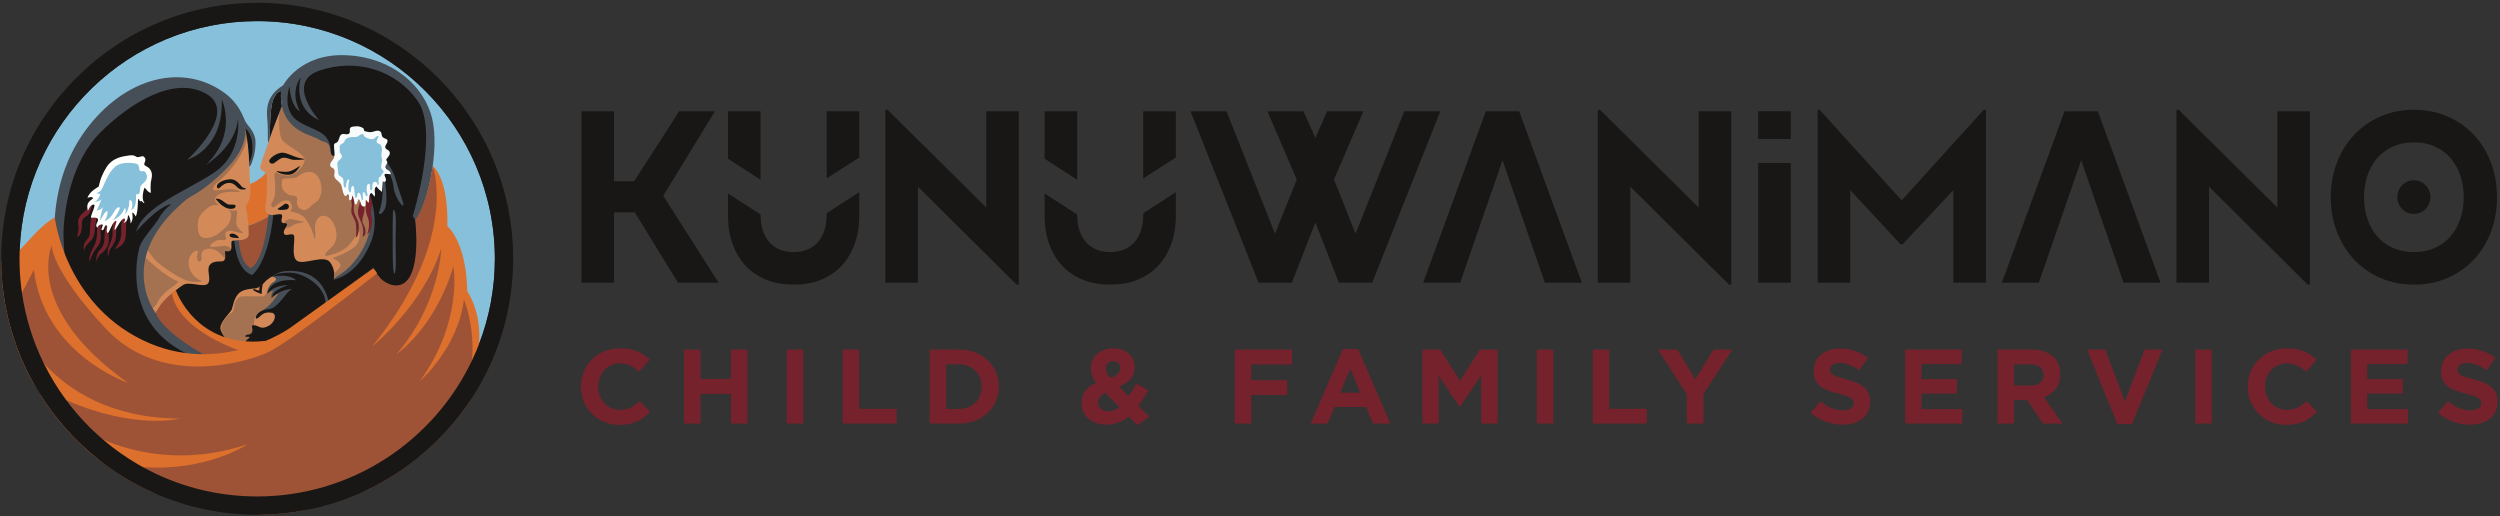 <?xml version="1.0" encoding="UTF-8"?>
<svg xmlns="http://www.w3.org/2000/svg" xmlns:xlink="http://www.w3.org/1999/xlink" width="770px" height="159px" viewBox="0 0 770 159" version="1.1">
  <rect x="0" y="0" width="770" height="159" fill="#333333" stroke="none"/>
  <title>logo-name-tagline-sidebyside-blacktext-colour</title>
  <g id="Page-1" stroke="none" stroke-width="1" fill="none" fill-rule="evenodd">
    <g id="Artboard" transform="translate(-5, -950)">
      <g id="logo-name-tagline-sidebyside-blacktext-colour" transform="translate(5.37, 950.543)">
        <g id="logo" transform="translate(0, 0.322)">
          <path d="M147.163,105.158 L147.157,105.164 C146.909,105.817 146.65,106.443 146.379,107.086 C145.946,108.111 145.495,109.114 145.021,110.118 L145.016,110.124 L145.016,110.129 C133.265,134.887 108.022,152.043 78.846,152.043 C66.092,152.043 54.087,148.763 43.639,143.008 C39.26,140.596 35.157,137.75 31.381,134.526 C27.154,130.925 23.344,126.845 20.03,122.376 C17.387,118.819 15.065,115.021 13.092,111.014 C9.79,104.29 7.491,96.998 6.386,89.316 C6.02,86.774 5.783,84.188 5.687,81.566 C5.653,80.665 5.636,79.752 5.636,78.839 C5.636,77.954 5.653,77.075 5.687,76.201 C7.079,37.055 39.361,5.635 78.846,5.635 C119.209,5.635 152.049,38.475 152.049,78.839 C152.049,88.104 150.319,96.975 147.163,105.141 L147.163,105.158 Z" id="Path" fill="#191715"></path>
          <path d="M152.049,78.839 C152.049,88.104 150.319,96.975 147.163,105.141 L147.163,105.158 L147.157,105.164 C146.909,105.817 146.65,106.443 146.379,107.086 C145.946,108.111 145.495,109.114 145.021,110.118 L145.016,110.124 L145.016,110.129 C133.265,134.887 108.022,152.043 78.846,152.043 C66.092,152.043 54.087,148.763 43.639,143.008 C39.26,140.596 35.157,137.75 31.381,134.526 C27.154,130.925 23.344,126.845 20.03,122.376 C17.387,118.819 15.065,115.021 13.092,111.014 C9.79,104.29 7.491,96.998 6.386,89.316 C6.02,86.774 5.783,84.188 5.687,81.566 C5.653,80.665 5.636,79.752 5.636,78.839 C5.636,77.954 5.653,77.075 5.687,76.201 C7.079,37.055 39.361,5.635 78.846,5.635 C119.209,5.635 152.049,38.475 152.049,78.839" id="Fill-1" fill="#87C0DA"></path>
          <path d="M83.788,48.761 C79.663,58.415 69.079,56.73 69.079,56.73 C69.079,56.73 63.048,67.962 69.135,69.489 C69.53,69.59 69.98,69.647 70.482,69.658 C74.974,69.76 80.187,67.19 84.002,64.834 C87.198,62.861 89.413,61.035 89.413,61.035 L83.788,48.761" id="Fill-2" fill="#DC702C"></path>
          <path d="M84.002,64.834 C80.187,67.19 74.974,69.76 70.482,69.658 C69.98,69.647 69.53,69.59 69.135,69.489 C68.036,73.282 66.661,78.016 66.548,78.185 C66.356,78.467 72.263,86.808 72.263,86.808 L79.573,85.027 L85.755,75.937 L84.002,64.834" id="Fill-3" fill="#9E5336"></path>
          <path d="M73.668,60.101 C73.668,60.101 70.794,78.343 76.791,81.716 C76.791,81.716 82.664,80.154 82.914,53.667 C83.164,27.179 117.773,74.844 117.773,74.844 L112.775,101.582 L70.544,116.45 L40.433,100.458 L42.745,61.132 C42.745,61.132 73.793,60.226 73.668,60.101" id="Fill-4" fill="#464E57"></path>
          <path d="M77.291,83.84 C77.291,83.84 83.914,79.28 84.288,57.165 L112.009,58.556 L117.148,83.028 L91.472,107.767 L69.857,112.202 L44.432,85.277 L46.743,64.849 L71.981,61.35 C71.981,61.35 69.295,81.216 77.291,83.84" id="Fill-5" fill="#191715"></path>
          <path d="M114.024,68.537 C112.395,81.268 103.142,84.813 102.516,85.038 L102.51,85.038 C102.494,85.044 102.482,85.05 102.482,85.05 C102.482,85.05 103.142,82.452 101.31,79.943 C99.484,77.436 93.25,80.812 91.166,79.498 C89.08,78.185 90.793,72.307 90.089,71.535 C89.39,70.763 87.514,72.166 87.091,71.039 C86.668,69.918 88.426,68.7 88.077,68.114 C87.722,67.528 86.787,68.204 86.415,67.528 C86.037,66.846 86.787,65.956 86.459,65.347 C86.133,64.738 84.633,65.442 83.039,65.347 C81.444,65.256 81.117,63.425 81.444,62.022 C81.776,60.618 81.962,55.648 81.866,53.681 C81.776,51.714 79.713,51.81 79.759,50.728 C79.804,49.651 81.398,45.762 81.866,44.263 C81.968,43.942 82.114,43.491 82.3,42.956 C82.379,42.708 82.469,42.443 82.565,42.172 C82.565,42.172 82.571,42.172 82.565,42.167 C83.219,40.256 84.087,37.816 84.538,36.723 C85.067,35.426 86.099,32.738 86.465,31.774 C86.55,31.554 86.601,31.425 86.601,31.425 L111.652,37.799 C111.652,37.799 115.709,55.355 114.024,68.537" id="Fill-6" fill="#D38A58"></path>
          <path d="M75.402,38.877 C75.402,38.877 76.503,46.748 76.526,52.511 C76.549,58.138 77.604,58.836 75.308,62.772 C75.308,62.772 75.355,63.474 75.589,64.13 C75.823,64.786 76.292,70.081 76.245,71.252 C76.198,72.423 75.308,73.032 72.965,73.126 C70.623,73.22 70.951,73.407 70.904,74.297 C70.857,75.188 71.325,76.828 69.217,76.453 C69.217,76.453 68.678,76.289 68.889,77.156 C69.1,78.023 69.077,79.405 68.233,79.592 C67.39,79.779 65.258,79.335 64.204,80.787 C63.149,82.239 64.813,85.191 63.642,86.503 C62.47,87.815 57.996,85.753 56.122,86.855 C54.247,87.955 49.257,92.126 47.313,96.085 C45.369,100.044 36.623,84.652 36.623,84.652 L43.869,64.287 L58.238,48.856 L75.402,38.877" id="Fill-7" fill="#D38A58"></path>
          <path d="M74.933,44.452 C74.933,44.452 72.778,50.309 66.312,55.556 C66.312,55.556 64.485,57.266 65.633,57.712 C66.781,58.156 71.232,56.54 73.41,58.11 C73.41,58.11 73.996,58.344 71.817,58.227 C69.639,58.11 68.256,58.414 67.343,58.859 C66.429,59.304 64.625,60.523 67.015,62.35 C67.015,62.35 65.844,62.21 64.86,62.443 C63.875,62.678 60.83,65.302 60.643,67.082 C60.456,68.862 60.362,71.627 62.048,72.283 C63.735,72.939 66.265,71.627 66.828,71.111 C67.39,70.596 69.639,69.097 70.248,67.691 C70.857,66.286 71.138,64.599 70.248,64.037 C69.357,63.474 71.981,64.459 72.403,63.849 C72.825,63.24 72.59,65.583 72.45,66.66 C72.31,67.738 72.122,69.003 74.605,70.831 C74.605,70.831 74.605,71.111 73.012,70.737 C71.419,70.362 70.857,69.987 69.686,70.362 C68.514,70.737 69.311,72.142 69.264,72.705 C69.217,73.267 67.577,73.032 66.921,73.079 C66.265,73.126 64.485,74.204 64.344,74.907 C64.204,75.609 68.085,74.771 68.866,74.86 C70.927,75.094 71.091,76.224 70.201,76.459 C69.445,76.658 69.146,76.312 68.936,76.535 C68.671,76.815 69.124,77.179 68.971,78.497 C68.868,79.392 66.874,75.234 63.642,75.75 C60.409,76.265 62.423,79.03 61.346,79.592 C60.268,80.154 60.081,78.046 60.596,76.875 C61.111,75.703 57.878,76.406 57.738,79.92 C57.597,83.434 60.783,85.402 61.627,85.589 C62.47,85.777 59.752,86.433 56.988,85.496 C54.224,84.559 48.508,80.436 47.524,79.358 C46.54,78.28 44.994,76.031 44.994,76.031 C44.994,76.031 48.227,66.239 56.239,60.288 C64.25,54.338 67.624,53.26 70.81,48.856 C73.996,44.452 75.23,38.423 75.23,38.423 C75.23,38.423 76.854,38.298 74.933,44.452" id="Fill-8" fill="#A47251"></path>
          <path d="M43.635,77.671 C44.994,79.264 51.694,85.074 54.599,85.823 C54.599,85.823 53.603,87.045 52.178,87.901 C50.929,88.65 49.617,90.087 48.805,91.149 C48.359,91.732 47.571,93.929 46.399,94.023 C45.228,94.117 42.604,85.543 42.604,85.543 L43.635,77.671" id="Fill-9" fill="#A47251"></path>
          <path d="M83.726,49.512 C83.051,49.671 82.102,49.075 82.82,48.107 C83.539,47.138 85.631,45.982 86.912,46.17 C88.193,46.357 89.848,47.232 91.129,47.607 C92.41,47.982 93.503,48.044 93.44,48.169 C93.378,48.294 90.379,48.544 89.411,48.263 C88.442,47.982 87.412,47.482 86.412,47.825 C85.413,48.169 84.257,49.387 83.726,49.512" id="Fill-10" fill="#141515"></path>
          <path d="M84.819,51.886 C84.698,51.674 87.537,52.417 89.13,51.823 C90.723,51.23 91.972,50.137 92.003,50.262 C92.035,50.387 90.723,52.667 89.005,52.917 C87.287,53.167 85.069,52.323 84.819,51.886" id="Fill-11" fill="#141515"></path>
          <path d="M85.131,63.568 C84.954,63.438 87.006,62.319 87.162,62.069 C87.318,61.819 87.787,61.756 88.286,62.069 C88.786,62.381 88.786,63.568 87.662,63.693 C86.537,63.818 85.6,63.912 85.131,63.568" id="Fill-12" fill="#141515"></path>
          <path d="M75.324,57.383 C75.603,57.312 75.167,57.04 74.542,56.946 C73.918,56.853 72.918,54.291 70.576,54.354 C68.233,54.416 66.015,55.697 66.515,56.884 C67.015,58.071 67.89,55.384 70.326,55.478 C72.762,55.572 72.418,58.133 75.324,57.383" id="Fill-13" fill="#141515"></path>
          <path d="M66.171,60.538 C65.984,60.311 66.89,60.07 68.233,61.038 C69.576,62.006 69.67,62.256 71.263,62.163 C72.856,62.069 72.044,63.318 71.544,63.35 C71.044,63.381 69.201,64.224 66.171,60.538" id="Fill-14" fill="#141515"></path>
          <path d="M73.137,72.47 C73.389,72.218 72.044,70.908 70.919,71.096 C69.795,71.283 70.451,72.283 71.294,72.314 C72.084,72.343 73.075,72.533 73.137,72.47" id="Fill-15" fill="#141515"></path>
          <path d="M68.42,27.491 C73.279,30.885 74.511,35.175 75.167,36.487 C75.823,37.799 78.072,39.532 78.307,42.437 C78.541,45.342 77.416,49.184 76.666,50.309 C75.917,51.433 76.877,44.054 74.933,37.799 C74.933,37.799 77.041,43.562 69.124,51.339 C61.205,59.117 58.3,59.257 56.473,61.038 C54.645,62.818 40.683,73.407 44.557,88.9 C48.43,104.393 70.17,110.828 70.17,110.828 L29.938,108.891 L19.255,91.087 C19.255,91.087 9.812,62.935 24.94,40.735 C36.435,23.868 54.739,17.933 68.42,27.491" id="Fill-16" fill="#464E57"></path>
          <path d="M72.918,35.737 C72.918,35.737 74.418,46.482 65.484,52.355 C56.551,58.227 43.619,62.912 41.558,70.471 C41.558,70.471 48.117,62.662 52.49,61.975 C52.49,61.975 50.116,63.537 48.68,66.161 C47.243,68.784 43.619,72.283 42.682,75.032 C41.745,77.78 36.685,100.957 60.924,109.641 L33.374,106.142 L20.192,84.527 C20.192,84.527 18.881,74.032 19.255,68.784 C19.63,63.537 21.442,48.981 30.625,39.86 C39.809,30.739 53.427,22.306 63.298,28.116 C73.168,33.925 57.301,48.357 57.301,48.357 C57.301,48.357 68.545,45.17 67.921,29.74 C67.921,29.74 72.981,40.297 63.11,49.856 C63.11,49.856 72.294,44.295 72.918,35.737" id="Fill-17" fill="#191715"></path>
          <path d="M23.378,72.002 C23.378,72.002 24.066,70.159 23.753,68.347 C23.441,66.536 24.066,65.474 26.565,63.505 C29.063,61.538 28.158,61.6 28.158,61.6 C28.158,61.6 27.689,64.474 26.814,65.286 C25.94,66.098 24.815,66.067 24.847,68.066 C24.878,70.065 24.378,72.064 23.378,72.002" id="Fill-18" fill="#75222C"></path>
          <path d="M25.565,76.406 C25.565,76.406 25.128,75.313 25.659,74.094 C26.19,72.877 27.096,72.533 27.252,71.408 C27.408,70.284 27.314,66.66 28.095,65.598 C28.876,64.536 29.626,65.255 29.626,65.255 C29.626,65.255 28.938,68.253 28.845,69.691 C28.751,71.127 28.533,72.158 27.845,72.97 C27.158,73.782 25.752,74.688 25.565,76.406" id="Fill-19" fill="#75222C"></path>
          <path d="M30,67.738 C30,67.738 29.415,69.284 29.509,70.831 C29.603,72.377 29.017,74.087 28.735,74.672 C28.455,75.258 26.627,78.163 27.283,79.686 C27.283,79.686 27.845,77.273 29.743,74.977 C31.641,72.681 29.813,70.268 31.172,67.645 L30,67.738" id="Fill-20" fill="#75222C"></path>
          <path d="M32.554,68.043 C32.554,68.043 31.805,69.636 31.828,72.095 C31.852,74.555 31.148,75.211 30.094,76.546 C29.04,77.882 29.368,79.662 29.368,79.662 C29.368,79.662 29.79,77.952 30.633,77.366 C31.477,76.781 32.765,75.586 33.069,73.829 C33.374,72.072 32.695,68.746 33.21,68.066 C33.726,67.387 32.554,68.043 32.554,68.043" id="Fill-21" fill="#75222C"></path>
          <path d="M35.038,66.637 C35.038,66.637 34.147,67.761 34.311,70.784 C34.475,73.806 31.968,75.399 33.046,78.397 C33.046,78.397 32.952,76.523 33.796,75.539 C34.639,74.555 35.295,73.079 35.342,72.142 C35.389,71.205 35.506,67.293 35.904,66.918 C36.302,66.544 35.038,66.637 35.038,66.637" id="Fill-22" fill="#75222C"></path>
          <path d="M37.333,66.403 C37.333,66.403 36.865,68.066 36.982,70.854 C37.099,73.642 34.85,75.891 34.85,75.891 C34.85,75.891 37.685,75.047 38.177,72.845 C38.668,70.643 38.177,67.106 38.997,65.911 C39.816,64.716 37.333,66.403 37.333,66.403" id="Fill-23" fill="#75222C"></path>
          <path d="M43.994,47.451 C43.535,46.991 42.87,47.482 42.151,47.544 C41.433,47.607 41.308,46.732 39.434,47.013 C37.56,47.295 34.311,47.575 32.374,50.73 C30.438,53.885 30.157,56.196 30.063,56.509 C29.969,56.821 27.346,57.821 26.565,60.07 C26.565,60.07 28.064,59.539 28.251,60.101 C28.439,60.663 25.752,60.976 26.721,64.037 C26.721,64.037 27.377,62.225 28.439,62.131 C29.501,62.038 27.346,65.567 27.689,66.223 C27.689,66.223 29.438,65.942 29.782,66.567 C30.125,67.191 28.938,68.16 29.376,68.972 C29.813,69.784 29.376,68.597 30.75,68.285 C32.124,67.972 30.313,69.846 31.062,70.034 C31.812,70.221 31.625,68.597 32.343,68.535 C33.061,68.472 32.187,70.034 32.656,70.784 C33.124,71.533 33.874,68.191 35.03,67.285 C36.185,66.379 34.717,69.378 34.936,69.878 C35.154,70.378 36.716,66.723 37.716,66.473 C38.715,66.223 37.747,67.816 37.747,67.816 C37.747,67.816 38.934,67.441 38.997,65.911 C39.059,64.38 39.996,67.004 39.809,67.691 C39.621,68.378 40.714,67.223 40.433,65.349 C40.152,63.474 41.433,65.817 41.433,65.817 C41.433,65.817 41.933,65.067 42.026,62.85 C42.12,60.632 42.12,60.288 42.401,60.476 C42.682,60.663 42.433,61.038 42.745,61.132 C43.057,61.226 43.088,60.882 43.307,61.132 C43.526,61.381 43.963,61.788 44.088,61.663 C44.213,61.538 43.775,61.538 43.619,60.319 C43.463,59.102 43.963,57.071 44.182,57.009 C44.4,56.946 45.181,58.508 46.118,58.508 C46.118,58.508 45.774,56.321 46.274,54.291 C46.774,52.261 46.024,50.98 44.588,50.293 C43.151,49.606 45.244,48.7 43.994,47.451" id="Fill-24" fill="#FFFFFE"></path>
          <path d="M41.808,49.637 C41.137,49.332 37.06,48.731 35.03,50.512 C32.999,52.292 31.437,56.571 30.969,57.415 C30.5,58.258 29.376,58.602 29.376,58.602 C29.376,58.602 30.25,59.039 30.5,58.82 C30.75,58.602 29.782,61.007 28.813,61.257 C27.845,61.506 30.5,61.226 30.844,60.538 C31.187,59.851 29.782,63.505 29.407,63.818 C29.032,64.13 31.219,63.724 31.469,62.631 C31.719,61.538 30.407,66.036 30.469,66.785 C30.532,67.535 31.469,64.755 32.406,64.224 C33.343,63.693 32.249,66.941 31.812,67.129 C31.375,67.316 33.186,67.254 34.592,64.692 C35.998,62.131 36.685,63.006 36.498,63.474 C36.31,63.943 35.061,66.567 34.311,66.879 C33.561,67.191 36.841,66.567 38.06,63.131 C38.06,63.131 38.622,63.818 38.216,64.849 C37.81,65.879 39.59,63.787 39.434,60.913 C39.434,60.913 39.934,60.476 40.246,61.319 C40.558,62.163 40.277,63.443 40.027,63.662 C39.777,63.88 41.214,63.943 41.464,61.194 C41.714,58.445 41.339,59.382 41.526,59.07 C41.714,58.758 42.433,59.351 42.682,58.32 C42.932,57.29 42.526,56.821 43.245,56.071 C43.963,55.322 45.275,54.479 44.806,53.01 C44.338,51.543 43.807,51.917 42.995,51.855 C42.183,51.792 42.838,50.106 41.808,49.637" id="Fill-25" fill="#87C0DA"></path>
          <path d="M76.854,48.06 C76.854,48.06 77.581,46.56 77.323,43.351 C77.065,40.141 75.183,38.65 75.183,38.65 C75.183,38.65 76.245,43.796 76.409,49.161 L76.854,48.06" id="Fill-26" fill="#191715"></path>
          <path d="M98.548,58.533 C98.103,60.827 96.908,61.481 96.345,61.785 C95.781,62.095 94.26,64.062 93.161,63.848 C92.056,63.639 90.793,62.704 91.121,60.827 C91.447,58.956 89.503,59.536 88.804,59.21 C88.1,58.882 86.645,58.11 86.415,56.397 C86.324,55.772 86.437,54.267 87,54.149 C87.559,54.036 90.275,54.244 91.239,53.59 C92.197,52.931 94.192,51.432 96.136,52.345 C98.081,53.258 98.994,56.234 98.548,58.533 Z M112.277,32.174 L87.474,29.43 L85.665,33.865 C85.665,33.865 85.102,40.893 86.787,42.578 C88.472,44.263 93.206,46.45 93.442,48.169 C93.673,49.888 90.652,53.54 87.958,53.213 C85.265,52.886 84.656,52.182 84.656,52.182 C84.656,52.182 83.974,52.018 84.211,54.007 C84.442,56.003 84.397,58.37 84.301,59.068 C84.211,59.773 83.692,61.205 83.32,61.672 C82.943,62.14 83.275,63.053 83.788,62.98 C84.301,62.912 85.31,61.836 86.133,61.345 C86.95,60.85 88.426,60.686 88.827,61.154 C89.221,61.622 90.066,63.076 89.221,63.87 C88.381,64.67 91.662,64.062 93.606,66.378 C95.55,68.7 96.463,72.33 96.44,72.589 C96.418,72.842 96.976,73.265 96.672,69.94 C96.367,66.615 98.312,64.901 100.448,65.865 C102.578,66.823 104.895,72.397 101.687,75.328 C98.475,78.258 100.07,77.881 100.279,77.926 C100.493,77.977 104.612,77.041 106.675,75.068 C108.738,73.102 110.169,70.013 110.169,70.013 C110.169,70.013 111.387,73.524 108.225,75.632 C105.058,77.74 102.223,78.512 102.223,78.512 C102.223,78.512 102.273,78.912 102.86,79.053 C103.446,79.194 104.663,80.271 104.5,80.998 C104.336,81.725 102.905,83.15 102.668,83.128 C102.668,83.128 102.578,84.841 102.482,85.05 C102.392,85.264 107.402,83.06 109.814,79.402 C112.227,75.751 115.901,68.537 115.901,68.537 L117.71,48.045 L112.277,32.174 L112.277,32.174 Z" id="Fill-27" fill="#A47251"></path>
          <path d="M86.975,67.598 C86.533,67.928 88.286,66.52 89.083,66.567 C89.879,66.614 92.082,67.293 92.925,67.34 C93.768,67.387 92.386,67.878 91.824,67.832 C91.262,67.785 89.856,68.464 89.341,68.816 C88.825,69.167 87.818,69.355 87.748,69.214 C87.677,69.073 88.169,68.441 88.076,68.113 C87.982,67.785 87.068,67.527 86.975,67.598" id="Fill-28" fill="#A47251"></path>
          <path d="M86.465,31.774 C86.099,32.738 85.067,35.426 84.538,36.723 C84.087,37.816 83.219,40.256 82.565,42.167 C82.858,39.816 82.701,32.287 83.788,29.773 C85.005,26.962 86.195,27.209 86.195,27.209 C86.082,28.939 86.195,30.45 86.465,31.774" id="Fill-29" fill="#191715"></path>
          <path d="M128.114,66.474 C128.114,66.474 129.331,86.571 122.957,86.763 C116.588,86.949 114.994,80.998 114.994,80.998 C114.994,80.998 105.013,88.448 101.028,91.165 L102.184,85.652 C102.184,85.652 102.082,85.495 102.51,85.038 L102.516,85.038 C102.849,84.689 103.497,84.165 104.748,83.404 C107.622,81.651 113.461,75.249 113.867,67.348 C114.272,59.446 105.621,45.92 104.308,46.422 C103,46.918 101.687,48.203 101.344,45.295 C101,42.392 99.501,43.294 97.596,41.953 C95.956,40.803 88.139,39.828 86.465,31.774 C86.195,30.45 86.082,28.939 86.195,27.209 C86.195,27.209 85.005,26.962 83.788,29.773 C82.701,32.287 82.858,39.816 82.565,42.167 C82.571,42.172 82.565,42.172 82.565,42.172 C82.537,42.443 82.498,42.646 82.447,42.764 C82.385,42.905 82.34,42.967 82.3,42.956 C82.024,42.911 82.176,39.619 82.069,37.331 C81.945,34.705 80.542,29.176 86.832,25.428 C86.832,25.428 91.988,15.402 106.467,16.152 C120.945,16.901 130.38,26.007 132.702,35.505 C135.14,45.482 131.202,61.836 128.114,66.474" id="Fill-30" fill="#464E57"></path>
          <path d="M123.831,62.411 C123.52,62.974 121.086,59.536 120.832,56.668 C120.584,53.794 118.583,50.418 118.15,50.294 C117.71,50.17 118.583,48.981 118.583,48.981 C118.583,48.981 120.584,51.105 121.458,54.351 C122.332,57.603 124.146,61.853 123.831,62.411 Z M121.148,83.404 C120.522,83.404 120.584,76.782 120.584,74.533 C120.584,72.285 120.46,63.786 120.832,63.786 C121.959,63.786 121.458,70.408 121.458,72.718 C121.458,75.029 121.773,83.404 121.148,83.404 Z M118.15,63.476 C116.96,65.786 116.273,64.851 116.273,64.851 C116.273,64.851 117.338,62.163 117.462,58.601 C117.586,55.039 117.71,54.228 118.02,53.54 C118.02,53.54 119.333,61.165 118.15,63.476 Z M128.299,30.255 C121.616,20.696 109.402,16.996 98.03,20.869 C87.334,24.512 97.906,36.114 97.906,36.114 C97.906,36.114 89.909,33.363 92.219,22.994 C92.219,22.994 88.787,27.305 91.966,33.358 C91.808,33.307 89.334,32.338 88.787,25.744 C88.787,25.744 86.195,33.206 91.538,36.52 C96.874,39.828 101.344,39.332 101.563,46.202 C101.563,46.202 101.716,47.323 102.719,47.109 C103.716,46.89 103.936,45.452 105.621,46.14 C107.307,46.828 118.494,61.915 113.962,73.468 C109.431,85.027 101.406,85.433 101.406,85.433 L99.659,92.647 L114.864,81.127 C114.864,81.127 116.335,88.212 123.334,87.963 C130.329,87.715 129.875,69.362 126.753,65.676 C126.753,65.676 134.918,39.723 128.299,30.255 L128.299,30.255 Z" id="Fill-31" fill="#191715"></path>
          <path d="M107.795,60.578 C107.871,61.27 108.026,61.96 107.978,62.654 C107.945,63.148 107.81,63.633 107.822,64.127 C107.856,65.418 108.872,66.474 109.176,67.729 C109.272,68.129 109.295,68.543 109.317,68.954 C109.376,70.056 109.435,71.172 109.21,72.253 C109.539,72.158 109.707,71.801 109.813,71.476 C110.273,70.075 110.33,68.518 109.817,67.135 C109.495,66.264 108.957,65.476 108.723,64.577 C108.315,63.013 108.881,61.357 108.722,59.75 C108.693,59.458 108.404,58.309 108.001,58.691 C107.623,59.05 107.745,60.125 107.795,60.578" id="Fill-32" fill="#75222C"></path>
          <path d="M110.068,63.137 C109.988,63.449 109.908,63.763 109.878,64.084 C109.805,64.866 110.032,65.646 110.329,66.373 C110.624,67.1 110.993,67.799 111.223,68.55 C111.564,69.664 111.589,70.873 111.293,72 C111.617,71.971 111.895,71.731 112.04,71.44 C112.186,71.149 112.217,70.814 112.21,70.489 C112.198,69.819 112.033,69.153 111.732,68.555 C111.586,68.264 111.407,67.986 111.309,67.676 C110.986,66.667 111.565,65.618 111.78,64.581 C112,63.519 111.833,62.418 111.654,61.348 C111.637,61.249 111.617,61.144 111.545,61.073 C111.488,61.016 111.406,60.992 111.328,60.97 C111.187,60.93 110.789,60.737 110.664,60.834 C110.544,60.927 110.501,61.44 110.462,61.591 C110.331,62.107 110.197,62.621 110.068,63.137" id="Fill-33" fill="#75222C"></path>
          <path d="M112.695,65.545 C112.859,66.01 113.066,66.463 113.177,66.945 C113.292,67.45 113.297,67.974 113.272,68.492 C113.228,69.413 113.088,70.339 112.743,71.194 C113.123,71.019 113.367,70.643 113.553,70.268 C114.14,69.086 114.353,67.721 114.153,66.417 C114.085,65.973 113.972,65.536 113.937,65.089 C113.822,63.624 114.553,62.118 114.111,60.716 C113.887,60.004 113.371,59.377 113.332,58.632 C113.339,58.771 112.971,59.206 112.905,59.365 C112.808,59.603 112.768,59.844 112.706,60.09 C112.56,60.67 112.379,61.225 112.304,61.823 C112.146,63.071 112.277,64.357 112.695,65.545" id="Fill-34" fill="#75222C"></path>
          <path d="M107.424,38.708 C107.252,39.156 107.525,39.71 107.276,40.12 C107.059,40.478 106.562,40.529 106.146,40.477 C105.731,40.425 105.292,40.312 104.908,40.479 C103.952,40.894 104.225,42.548 103.314,43.057 C103.08,43.189 102.777,43.232 102.622,43.453 C102.53,43.585 102.511,43.753 102.505,43.914 C102.447,45.306 103.023,46.812 102.346,48.029 C102.108,48.457 101.735,48.798 101.499,49.227 C101.264,49.657 101.208,50.257 101.571,50.586 C101.789,50.783 102.107,50.835 102.334,51.023 C102.666,51.297 102.718,51.785 102.675,52.212 C102.632,52.64 102.519,53.075 102.614,53.494 C102.816,54.394 103.838,54.821 104.396,55.555 C105.204,56.62 104.952,58.213 105.726,59.303 C105.799,59.406 105.895,59.511 106.02,59.524 C106.365,59.558 106.5,58.922 106.843,58.977 C107.062,59.011 107.119,59.295 107.125,59.517 C107.133,59.789 107.14,60.061 107.147,60.333 C107.151,60.476 107.161,60.633 107.26,60.737 C107.495,60.985 107.911,60.665 107.993,60.334 C108.076,60.002 108.044,59.607 108.293,59.374 C108.479,60.121 108.665,60.867 108.85,61.614 C108.916,61.879 109.131,62.217 109.37,62.087 C109.465,62.036 109.509,61.926 109.546,61.825 C109.712,61.373 109.877,60.921 110.043,60.469 C110.375,60.645 110.54,61.027 110.64,61.39 C110.741,61.752 110.81,62.14 111.044,62.435 C111.277,62.73 111.748,62.881 112.033,62.636 C112.554,62.187 111.878,61.128 112.422,60.708 C112.646,61.021 112.87,61.333 113.094,61.645 C113.332,61.143 113.297,60.561 113.333,60.006 C113.369,59.451 113.518,58.842 113.981,58.534 C114.385,58.854 114.711,59.271 114.926,59.739 C115.231,59.266 115.116,58.652 115.058,58.092 C115.001,57.533 115.075,56.857 115.569,56.588 C116.045,57.22 116.615,57.781 117.254,58.248 C117.353,57.134 117.453,56.02 117.553,54.906 C117.631,55.216 118.111,55.261 118.33,55.027 C118.548,54.794 118.546,54.425 118.451,54.12 C118.355,53.815 118.182,53.537 118.096,53.229 C118.053,53.077 118.039,52.894 118.147,52.78 C118.257,52.665 118.439,52.67 118.598,52.685 C119.03,52.724 119.463,52.763 119.895,52.802 C120.097,52.347 119.663,51.871 119.248,51.597 C118.832,51.323 118.332,50.994 118.342,50.496 C118.349,50.179 118.57,49.915 118.737,49.646 C118.905,49.378 119.02,49.011 118.827,48.759 C118.749,48.658 118.627,48.584 118.593,48.461 C118.56,48.339 118.625,48.214 118.694,48.109 C118.942,47.734 119.27,47.413 119.488,47.019 C119.706,46.626 119.795,46.111 119.544,45.738 C119.237,45.28 118.521,45.171 118.328,44.654 C118.167,44.225 118.461,43.774 118.705,43.387 C118.949,42.999 119.146,42.459 118.841,42.117 C118.684,41.94 118.437,41.879 118.214,41.799 C117.845,41.667 117.486,41.44 117.317,41.087 C117.137,40.709 117.197,40.241 116.978,39.883 C116.705,39.436 116.09,39.327 115.573,39.417 C115.056,39.506 114.572,39.744 114.052,39.816 C113.425,39.904 112.794,39.746 112.181,39.589 C112.046,39.554 111.901,39.514 111.815,39.405 C111.682,39.238 111.74,38.985 111.644,38.795 C111.579,38.666 111.451,38.581 111.325,38.509 C110.676,38.14 109.895,37.943 109.152,38.052 C108.581,38.136 107.679,38.045 107.424,38.708" id="Fill-35" fill="#F7FBFB"></path>
          <path d="M108.525,41.323 C108.016,41.335 107.5,41.347 107.013,41.495 C106.526,41.642 106.063,41.944 105.836,42.399 C105.745,42.581 105.693,42.782 105.577,42.949 C105.266,43.394 104.572,43.478 104.329,43.964 C104.149,44.324 104.291,44.753 104.286,45.155 C104.283,45.409 104.218,45.667 104.272,45.915 C104.376,46.399 104.898,46.727 104.943,47.219 C104.978,47.595 104.718,47.934 104.439,48.188 C104.161,48.442 103.837,48.67 103.671,49.01 C103.489,49.383 103.53,49.821 103.576,50.234 C103.654,50.951 103.733,51.668 103.812,52.385 C103.835,52.604 103.862,52.831 103.975,53.02 C104.212,53.416 104.743,53.524 105.062,53.858 C105.454,54.268 105.44,54.904 105.431,55.471 C105.421,56.038 105.486,56.694 105.954,57.015 C106.191,56.82 106.194,56.466 106.213,56.16 C106.243,55.687 106.359,55.219 106.554,54.788 C106.616,54.652 106.693,54.511 106.825,54.442 C106.958,54.374 107.157,54.419 107.198,54.562 C107.216,54.628 107.198,54.699 107.181,54.766 C106.974,55.581 106.895,56.428 106.947,57.267 C106.974,57.706 107.094,58.22 107.501,58.385 C107.786,58.091 107.731,57.624 107.76,57.217 C107.789,56.809 108.067,56.317 108.467,56.402 C109.04,57.587 108.571,59.117 109.278,60.226 C109.542,59.835 109.703,59.375 109.742,58.904 C109.75,58.797 109.756,58.681 109.823,58.597 C109.977,58.405 110.296,58.537 110.453,58.727 C110.849,59.206 110.84,59.889 111.001,60.49 C111.054,60.688 111.252,60.923 111.415,60.799 C111.399,60.035 111.382,59.271 111.366,58.506 C111.361,58.273 111.866,58.37 112.009,58.556 C112.151,58.742 112.157,58.994 112.229,59.217 C112.301,59.44 112.515,59.665 112.736,59.589 C112.91,59.16 112.735,58.679 112.634,58.226 C112.501,57.635 112.5,57.015 112.631,56.424 C112.67,56.246 112.725,56.063 112.846,55.926 C112.967,55.789 113.17,55.71 113.338,55.783 C113.576,55.885 113.613,56.201 113.615,56.46 C113.617,56.685 113.619,56.91 113.621,57.135 C113.622,57.326 113.646,57.555 113.817,57.639 C113.981,57.72 114.186,57.6 114.264,57.435 C114.342,57.27 114.328,57.079 114.312,56.897 C114.284,56.574 114.258,56.245 114.332,55.929 C114.407,55.614 114.6,55.309 114.899,55.184 C115.198,55.058 115.6,55.17 115.727,55.468 C115.777,55.586 115.783,55.718 115.829,55.837 C115.875,55.957 115.987,56.07 116.113,56.048 C116.315,56.013 116.314,55.726 116.277,55.525 C116.189,55.055 116.192,54.569 116.286,54.101 C116.322,53.919 116.385,53.72 116.546,53.627 C116.642,53.571 116.759,53.561 116.851,53.499 C117.035,53.373 117.033,53.104 117.134,52.904 C117.299,52.575 117.762,52.404 117.777,52.036 C117.789,51.725 117.472,51.522 117.282,51.275 C116.987,50.895 116.992,50.362 117.083,49.89 C117.175,49.417 117.341,48.951 117.321,48.47 C117.305,48.08 117.167,47.706 117.122,47.319 C117.043,46.651 117.238,45.983 117.279,45.313 C117.319,44.641 117.146,43.875 116.566,43.535 C116.213,43.328 115.691,43.237 115.618,42.835 C115.593,42.697 115.633,42.557 115.68,42.426 C115.798,42.093 115.956,41.774 116.15,41.479 C116.201,41.403 116.256,41.317 116.238,41.228 C116.217,41.118 116.093,41.057 115.981,41.051 C115.551,41.027 115.293,41.505 114.946,41.761 C114.356,42.197 113.529,41.964 112.84,41.714 C112.436,41.568 111.998,41.393 111.794,41.015 C111.727,40.889 111.688,40.745 111.598,40.635 C111.379,40.366 110.946,40.401 110.645,40.572 C110.343,40.743 110.109,41.015 109.809,41.187 C109.417,41.412 108.976,41.313 108.525,41.323" id="Fill-36" fill="#87C0DA"></path>
          <path d="M95.405,94.617 L92.565,101.521 L86.94,104.052 L75.917,105.083 C75.917,105.083 74.44,104.818 72.975,104.536 C72.947,104.536 72.924,104.531 72.902,104.525 C72.321,104.412 71.741,104.299 71.262,104.204 C71.25,104.198 71.239,104.192 71.228,104.192 C70.642,104.074 70.208,103.979 70.106,103.928 C69.701,103.742 68.167,102.711 67.576,100.648 C66.978,98.59 70.664,95.338 71.008,94.465 C71.352,93.591 71.605,91.247 72.98,89.686 C74.35,88.125 76.942,88.125 78.166,87.967 C78.825,87.882 79.18,87.725 79.586,87.42 C79.845,87.229 80.127,86.975 80.521,86.637 C80.651,86.524 80.818,86.443 80.944,86.282 C82.758,83.965 86.473,83.092 86.473,83.092 L95.315,89.432 L95.405,94.617" id="Fill-37" fill="#D38A58"></path>
          <path d="M86.631,89.556 C86.197,89.776 83.724,92.196 83.256,92.805 C82.788,93.414 81.977,94.537 80.821,94.96 C79.931,95.287 78.285,96.265 78.212,96.84 C78.212,96.846 78.207,96.846 78.207,96.852 C78.026,97.263 77.902,98.187 77.823,99.275 C77.181,99.388 78.288,101.001 77.853,101.863 C77.42,102.736 76.745,102.364 76.261,102.488 C75.776,102.612 76.121,102.967 76.791,102.894 C77.462,102.815 76.698,103.769 76.698,103.769 C75.622,104.315 75.717,104.739 75.948,105.049 C75.063,104.964 73.314,104.567 72.446,104.437 C72.418,104.437 72.396,104.432 72.373,104.426 C71.714,104.33 71.128,104.217 70.733,104.105 C70.722,104.099 70.711,104.093 70.699,104.093 C70.643,104.077 70.592,104.06 70.547,104.043 C69.042,103.502 67.876,101.862 67.757,100.385 C67.639,98.909 69.358,96.482 70.57,95.797 C72.106,94.929 71.601,93.408 72.046,92.354 C72.492,91.3 73.106,90.431 74.363,90.381 C76.24,90.308 79.965,90.523 80.782,90.337 C81.604,90.15 82.32,88.275 82.32,88.275 L82.985,87.374 C83.125,87.199 83.374,87.195 83.546,87.338 C83.823,87.567 84.382,87.495 84.382,87.495 C85.069,86.542 84.831,88.338 84.476,88.682 C84.115,89.025 83.364,90.716 84.351,89.431 C85.332,88.152 87.07,89.337 86.631,89.556" id="Fill-38" fill="#A47251"></path>
          <path d="M80.296,89.477 C80.51,90.04 77.698,88.75 77.557,88.4 C77.557,88.4 77.625,88.051 78.144,88.237 C78.656,88.422 79.197,88.637 79.406,88.637 C79.552,88.637 79.496,87.927 79.569,87.357 C79.829,87.166 80.11,86.912 80.505,86.574 C80.539,86.586 80.556,86.597 80.556,86.597 C80.556,86.597 80.088,88.913 80.296,89.477" id="Fill-39" fill="#191715"></path>
          <path d="M83.289,84.363 C83.289,84.363 85.303,83.028 86.334,82.817 C87.365,82.606 92.191,81.88 96.056,84.457 C99.922,87.034 100.789,91.602 100.859,92.399 C100.929,93.195 90.036,106.337 90.036,106.337 C90.036,106.337 81.93,106.83 81.836,106.83 C81.743,106.83 75.214,105.604 75.355,104.737 C75.496,103.87 77.127,103.792 77.104,103.3 C77.081,102.808 76.354,102.738 75.636,102.613 C74.955,102.494 76.229,102.511 76.979,102.207 C77.728,101.902 77.549,100.504 77.479,100.083 C77.409,99.661 77.666,99.31 78.275,99.474 C78.884,99.637 79.915,100.598 81.297,100.153 C82.68,99.708 84.819,98.302 84.444,96.615 C84.069,94.929 81.36,95.03 80.071,95.897 C78.783,96.764 78.103,96.272 79.884,95.116 C81.704,93.935 82.398,93.453 83.499,92.141 C84.601,90.829 85.491,89.306 85.491,89.306 C85.491,89.306 84.038,89.939 83.523,90.806 C83.007,91.672 83.054,89.564 83.687,88.955 C84.319,88.346 82.727,88.861 82.141,89.564 C81.555,90.267 81.883,87.221 83.804,86.05 C85.725,84.878 83.804,84.34 83.289,84.363" id="Fill-40" fill="#464E57"></path>
          <path d="M83.32,84.34 C83.32,84.34 85.007,83.434 86.069,83.309 C88.491,83.024 91.02,82.747 94.674,84.949 C98.329,87.151 99.992,90.22 99.922,92.914 C99.852,95.608 83.546,108.633 75.347,105.424 C75.347,105.424 74.597,104.51 76.003,103.526 C77.409,102.543 75.277,102.894 75.277,102.894 C75.277,102.894 74.832,102.285 76.19,102.168 C77.549,102.05 77.456,100.645 77.315,100.106 C77.174,99.567 77.104,99.122 78.369,99.403 C79.634,99.684 80.149,100.691 82.328,99.521 C84.507,98.349 84.887,95.569 83.414,95.428 C82.102,95.304 81.086,95.187 79.541,96.709 C77.994,98.232 77.9,96.194 79.962,95.046 C82.023,93.898 82.96,94.952 85.046,92.914 C87.131,90.876 88.021,89.002 89.567,88.158 C89.567,88.158 86.537,88.025 83.546,90.642 C83.546,90.642 82.945,88.729 88.38,86.995 C88.38,86.995 84.663,86.651 82.023,89.447 C82.023,89.447 82.602,84.746 90.809,85.441 C90.809,85.441 89.036,83.286 83.32,84.34" id="Fill-41" fill="#191715"></path>
          <path d="M146.34,110.479 C146.34,110.484 146.34,110.49 146.34,110.49 C146.16,115.337 145.512,118.571 145.512,118.571 L144.492,122.455 C136.511,134.431 125.341,144.107 112.209,150.267 L93.521,156.309 C89.165,157.132 84.684,157.594 80.108,157.667 L47.341,151.107 C41.029,148.345 35.151,144.784 29.831,140.551 C22.803,134.961 16.75,128.197 11.965,120.555 C11.3,119.496 10.664,118.42 10.055,117.332 C4.966,108.275 1.612,98.125 0.451,87.321 L16.694,69.472 C16.694,69.472 18.097,81.651 29.718,94.867 C41.339,108.078 54.082,109.295 66.453,110.422 C78.823,111.544 104.218,90.775 104.218,90.775 L115.022,82.311 C115.022,82.311 115.427,82.701 115.743,83.434 C116.509,85.221 120.006,87.792 123.019,86.836 C129.725,84.71 127.517,66.976 127.517,66.976 C131.518,61.103 132.893,50.232 132.893,50.232 L132.898,50.243 C132.898,50.249 132.904,50.26 132.91,50.271 C136.252,56.279 133.896,67.477 136.889,71.343 C139.887,75.221 141.634,85.715 141.634,85.715 C145.27,92.861 146.29,100.802 146.379,107.086 C146.396,108.28 146.379,109.419 146.34,110.479" id="Fill-42" fill="#9E5336"></path>
          <path d="M53.302,89.025 C53.302,89.025 57.113,97.74 61.892,100.707 C66.671,103.675 72.731,106.142 77.041,106.455 L65.203,109.891 C65.203,109.891 50.116,102.238 47.618,95.522 C47.618,95.522 48.352,94.218 49.07,93.063 C49.789,91.907 52.459,89.431 53.302,89.025" id="Fill-43" fill="#9E5336"></path>
          <path d="M75.915,135.941 C75.915,135.941 63.494,144.4 43.639,143.008 C39.361,142.704 34.745,141.949 29.831,140.551 C22.803,134.961 16.75,128.197 11.965,120.555 L25.44,131.443 C25.44,131.443 27.56,132.875 31.381,134.526 C39.654,138.1 55.914,142.693 75.915,135.941" id="Fill-44" fill="#DC702C"></path>
          <path d="M115.771,83.342 C115.771,83.342 115.535,83.505 115.321,83.668 C112.261,86.086 88.466,104.781 82.041,107.706 C75.166,110.828 49.055,118.571 32.062,100.21 C15.071,81.843 15.572,74.719 15.572,74.719 C15.572,74.719 6.826,94.208 39.057,117.072 C39.057,117.072 13.07,108.202 10.072,82.215 L3.326,95.211 C3.326,95.211 5.749,103.011 13.092,111.014 C20.763,119.372 33.798,127.944 55.051,128.068 C55.051,128.068 41.277,131.629 20.03,122.376 C16.863,121.001 13.532,119.338 10.055,117.332 C4.966,108.275 1.612,98.125 0.451,87.321 C0.175,84.74 0.023,82.113 0.006,79.464 L2.7,79.464 C2.7,79.464 3.884,78.107 5.687,76.201 C8.928,72.78 12.494,68.347 16.507,66.098 C16.507,66.098 19.444,92.089 43.43,103.828 C67.422,115.573 89.035,100.08 89.035,100.08 L114.65,81.713 L115.771,83.342" id="Fill-45" fill="#DC702C"></path>
          <path d="M132.891,50.231 C132.891,50.231 141.387,72.22 114.274,105.83 C114.274,105.83 129.892,93.336 135.515,75.719 C135.515,75.719 135.265,92.461 121.771,108.204 C121.771,108.204 133.516,100.333 139.263,81.216 C139.263,81.216 142.387,97.959 128.893,116.575 C128.893,116.575 140.762,106.33 142.512,91.337 C142.512,91.337 148.509,105.705 142.512,120.823 C142.512,120.823 152.507,103.456 143.511,88.713 C143.511,88.713 143.761,75.094 137.389,68.722 C137.389,68.722 138.139,55.103 132.891,50.231" id="Fill-46" fill="#DC702C"></path>
          <path d="M53.779,88.494 C53.779,88.494 60.018,106.642 81.508,104.112 L80.04,106.58 L74.73,107.548 C74.73,107.548 54.872,101.582 52.561,89.525 L53.779,88.494" id="Fill-47" fill="#DC702C"></path>
          <path d="M147.163,105.158 L147.157,105.164 C146.909,105.817 146.65,106.443 146.379,107.086 C145.946,108.111 145.495,109.114 145.021,110.118 L145.016,110.124 L145.016,110.129 C133.265,134.887 108.022,152.043 78.846,152.043 C66.092,152.043 54.087,148.763 43.639,143.008 C39.26,140.596 35.157,137.75 31.381,134.526 C27.154,130.925 23.344,126.845 20.03,122.376 C17.387,118.819 15.065,115.021 13.092,111.014 C9.79,104.29 7.491,96.998 6.386,89.316 C6.02,86.774 5.783,84.188 5.687,81.566 C5.653,80.665 5.636,79.752 5.636,78.839 C5.636,77.954 5.653,77.075 5.687,76.201 C7.079,37.055 39.361,5.635 78.846,5.635 C119.209,5.635 152.049,38.475 152.049,78.839 C152.049,88.104 150.319,96.975 147.163,105.141 L147.163,105.158 Z M78.846,0 C35.371,0 0,35.364 0,78.839 C0,79.047 0,79.256 0.006,79.464 C0.023,82.113 0.175,84.74 0.451,87.321 C1.612,98.125 4.966,108.275 10.055,117.332 C10.664,118.42 11.3,119.496 11.965,120.555 C16.75,128.197 22.803,134.961 29.831,140.551 C35.151,144.784 41.029,148.345 47.341,151.107 C56.996,155.334 67.653,157.678 78.846,157.678 C79.268,157.678 79.686,157.673 80.108,157.667 C84.684,157.594 89.165,157.132 93.521,156.309 C100.07,155.069 106.337,153.018 112.209,150.267 C125.341,144.107 136.511,134.431 144.492,122.455 C152.827,109.954 157.685,94.958 157.685,78.839 C157.685,35.364 122.314,0 78.846,0 Z" id="Fill-48" fill="#191715"></path>
        </g>
        <g id="name" transform="translate(178.714, 33.271)" fill="#191715">
          <polyline id="Fill-69" points="432.58 9.09494702e-13 432.58 53.254 422.548 53.254 422.548 24.743 406.936 41.411 406.258 41.411 390.792 24.743 390.792 53.254 380.762 53.254 380.762 9.09494702e-13 381.366 9.09494702e-13 406.635 27.911 431.902 9.09494702e-13 432.58 9.09494702e-13"></polyline>
          <polyline id="Fill-70" points="486.361 53.254 474.971 53.254 461.923 15.54 448.873 53.254 437.483 53.254 456.793 0.454 467.053 0.454 486.361 53.254"></polyline>
          <polyline id="Fill-71" points="522.339 0.454 532.371 0.454 532.371 53.856 531.692 53.856 501.296 23.687 501.296 53.254 491.263 53.254 491.263 0 491.942 0 522.339 30.097 522.339 0.454"></polyline>
          <path d="M564.43,21.725 C565.835,21.725 567.03,22.231 568.012,23.245 C568.991,24.259 569.483,25.474 569.483,26.891 C569.483,28.311 568.991,29.525 568.012,30.539 C567.03,31.553 565.835,32.059 564.43,32.059 C562.97,32.059 561.752,31.553 560.772,30.539 C559.79,29.525 559.3,28.311 559.3,26.891 C559.3,25.474 559.79,24.259 560.772,23.245 C561.752,22.231 562.97,21.725 564.43,21.725 Z M564.43,43.826 C566.843,43.826 568.991,43.398 570.877,42.543 C572.764,41.69 574.36,40.505 575.667,38.998 C576.974,37.49 577.98,35.705 578.685,33.643 C579.387,31.581 579.741,29.342 579.741,26.929 C579.741,24.516 579.387,22.279 578.685,20.216 C577.98,18.154 576.974,16.369 575.667,14.861 C574.36,13.351 572.764,12.171 570.877,11.315 C568.991,10.46 566.843,10.032 564.43,10.032 C562.017,10.032 559.852,10.46 557.941,11.315 C556.03,12.171 554.42,13.351 553.115,14.861 C551.806,16.369 550.8,18.154 550.099,20.216 C549.392,22.279 549.041,24.516 549.041,26.929 C549.041,29.342 549.392,31.581 550.099,33.643 C550.8,35.705 551.806,37.49 553.115,38.998 C554.42,40.505 556.03,41.69 557.941,42.543 C559.852,43.398 562.017,43.826 564.43,43.826 Z M564.43,0 C568.2,0 571.658,0.693 574.8,2.076 C577.942,3.459 580.644,5.357 582.909,7.77 C585.171,10.183 586.918,13.038 588.151,16.333 C589.382,19.625 590,23.159 590,26.929 C590,30.7 589.382,34.233 588.151,37.526 C586.918,40.821 585.171,43.673 582.909,46.087 C580.644,48.502 577.942,50.399 574.8,51.783 C571.658,53.166 568.2,53.856 564.43,53.856 C560.658,53.856 557.2,53.166 554.056,51.783 C550.914,50.399 548.212,48.502 545.949,46.087 C543.684,43.673 541.926,40.821 540.669,37.526 C539.41,34.233 538.782,30.7 538.782,26.929 C538.782,23.159 539.41,19.625 540.669,16.333 C541.926,13.038 543.684,10.183 545.949,7.77 C548.212,5.357 550.914,3.459 554.056,2.076 C557.2,0.693 560.658,0 564.43,0 L564.43,0 Z" id="Fill-72"></path>
          <polyline id="Fill-73" points="55.172 0.462 45.141 0.462 45.141 15.07 55.172 21.557 55.172 0.462"></polyline>
          <polyline id="Fill-74" points="75.528 0.462 75.528 21.153 85.558 14.688 85.558 0.462 75.528 0.462"></polyline>
          <path d="M75.528,32.284 C75.528,35.896 74.628,38.724 72.811,40.766 C70.994,42.808 68.503,43.818 65.339,43.818 C62.196,43.818 59.705,42.808 57.888,40.766 C56.071,38.724 55.172,35.896 55.172,32.284 L55.172,32.238 L45.141,25.775 L45.141,32.507 C45.141,35.829 45.613,38.791 46.579,41.417 C47.542,44.021 48.889,46.263 50.64,48.127 C52.413,49.99 54.543,51.403 57.035,52.391 C59.482,53.377 62.241,53.848 65.272,53.848 L65.429,53.848 C68.458,53.848 71.219,53.377 73.664,52.391 C76.156,51.403 78.288,49.99 80.059,48.127 C81.81,46.263 83.157,44.021 84.123,41.417 C85.086,38.791 85.558,35.829 85.558,32.507 L85.558,25.371 L75.528,31.856 L75.528,32.284" id="Fill-75"></path>
          <polyline id="Fill-76" points="152.685 0.462 142.653 0.462 142.653 15.07 152.685 21.557 152.685 0.462"></polyline>
          <polyline id="Fill-77" points="173.037 0.462 173.037 21.153 183.07 14.688 183.07 0.462 173.037 0.462"></polyline>
          <path d="M173.037,32.284 C173.037,35.896 172.142,38.724 170.323,40.766 C168.506,42.808 166.014,43.818 162.85,43.818 C159.708,43.818 157.219,42.808 155.4,40.766 C153.583,38.724 152.685,35.896 152.685,32.284 L152.685,32.238 L142.653,25.775 L142.653,32.507 C142.653,35.829 143.125,38.791 144.09,41.417 C145.054,44.021 146.401,46.263 148.15,48.127 C149.925,49.99 152.057,51.403 154.549,52.391 C156.994,53.377 159.752,53.848 162.784,53.848 L162.941,53.848 C165.968,53.848 168.729,53.377 171.176,52.391 C173.666,51.403 175.798,49.99 177.571,48.127 C179.321,46.263 180.669,44.021 181.634,41.417 C182.598,38.791 183.07,35.829 183.07,32.507 L183.07,25.371 L173.037,31.856 L173.037,32.284" id="Fill-78"></path>
          <polyline id="Fill-79" points="16.443 31.605 10.032 31.605 10.032 53.254 0 53.254 0 0.454 10.032 0.454 10.032 22.026 16.218 22.026 30.097 0.454 41.11 0.454 25.195 26.476 42.242 53.254 29.72 53.254 16.443 31.605"></polyline>
          <polyline id="Fill-80" points="124.684 0.454 134.716 0.454 134.716 53.856 134.036 53.856 103.639 23.687 103.639 53.254 93.607 53.254 93.607 0 94.285 0 124.684 30.097 124.684 0.454"></polyline>
          <polyline id="Fill-81" points="240.841 0.454 231.791 21.422 238.428 38.168 253.438 0.454 264.526 0.454 243.558 53.254 233.3 53.254 226.059 34.699 218.817 53.254 208.56 53.254 187.591 0.454 198.678 0.454 213.613 38.168 220.327 21.498 211.274 0.454 222.363 0.454 226.059 8.675 229.679 0.454 240.841 0.454"></polyline>
          <polyline id="Fill-82" points="308.125 53.254 296.736 53.254 283.686 15.54 270.638 53.254 259.246 53.254 278.556 0.454 288.815 0.454 308.125 53.254"></polyline>
          <polyline id="Fill-83" points="344.103 0.454 354.136 0.454 354.136 53.856 353.457 53.856 323.059 23.687 323.059 53.254 313.028 53.254 313.028 0 313.705 0 344.103 30.097 344.103 0.454"></polyline>
          <path d="M362.432,53.254 L372.464,53.254 L372.464,16.369 L362.432,16.369 L362.432,53.254 Z M362.432,8.976 L372.464,8.976 L372.464,0.454 L362.432,0.454 L362.432,8.976 Z" id="Fill-84"></path>
        </g>
        <g id="tagline" transform="translate(178.554, 106.75)" fill="#75222C">
          <path d="M0,11.849 L0,11.785 C0,5.306 4.957,0 12.062,0 C16.421,0 19.032,1.43 21.179,3.514 L17.941,7.194 C16.157,5.598 14.34,4.623 12.027,4.623 C8.128,4.623 5.32,7.814 5.32,11.719 L5.32,11.785 C5.32,15.693 8.061,18.948 12.027,18.948 C14.671,18.948 16.289,17.907 18.105,16.278 L21.345,19.501 C18.965,22.008 16.323,23.571 11.863,23.571 C5.057,23.571 0,18.394 0,11.849" id="Fill-49"></path>
          <polyline id="Fill-50" points="31.74 0.39 36.827 0.39 36.827 9.408 46.211 9.408 46.211 0.39 51.3 0.39 51.3 23.181 46.211 23.181 46.211 14.033 36.827 14.033 36.827 23.181 31.74 23.181 31.74 0.39"></polyline>
          <polygon id="Fill-51" points="63.412 23.181 68.501 23.181 68.501 0.39 63.412 0.39"></polygon>
          <polyline id="Fill-52" points="80.619 0.39 85.706 0.39 85.706 18.622 97.238 18.622 97.238 23.181 80.619 23.181 80.619 0.39"></polyline>
          <path d="M112.491,4.917 L112.491,18.656 L116.423,18.656 C120.585,18.656 123.395,15.887 123.395,11.849 L123.395,11.785 C123.395,7.748 120.585,4.917 116.423,4.917 L112.491,4.917 Z M107.402,0.39 L116.423,0.39 C123.691,0.39 128.713,5.306 128.713,11.719 L128.713,11.785 C128.713,18.198 123.691,23.181 116.423,23.181 L107.402,23.181 L107.402,0.39 L107.402,0.39 Z" id="Fill-53"></path>
          <path d="M166.129,6.087 L166.129,6.021 C166.129,4.719 165.236,3.906 163.949,3.906 C162.593,3.906 161.701,4.851 161.701,6.217 L161.701,6.283 C161.701,7.292 162.098,8.041 163.057,9.116 C165.07,8.367 166.129,7.52 166.129,6.087 Z M165.865,18.1 L161.437,13.673 C159.916,14.454 159.29,15.561 159.29,16.668 L159.29,16.734 C159.29,18.328 160.644,19.405 162.528,19.405 C163.683,19.405 164.807,18.916 165.865,18.1 Z M168.706,20.967 C166.822,22.496 164.608,23.507 161.934,23.507 C157.506,23.507 154.168,20.967 154.168,16.93 L154.168,16.864 C154.168,13.967 155.754,11.915 158.661,10.613 C157.538,9.05 157.041,7.618 157.041,6.055 L157.041,5.99 C157.041,2.865 159.586,0 164.046,0 C167.98,0 170.557,2.539 170.557,5.73 L170.557,5.794 C170.557,8.854 168.574,10.646 165.699,11.751 L168.772,14.78 C169.533,13.609 170.293,12.273 171.019,10.872 L174.752,12.892 C173.859,14.488 172.87,16.18 171.712,17.711 L175.114,21.065 L171.382,23.636 L168.706,20.967 L168.706,20.967 Z" id="Fill-54"></path>
          <polyline id="Fill-55" points="201.395 0.39 219.006 0.39 219.006 4.949 206.484 4.949 206.484 9.799 217.519 9.799 217.519 14.356 206.484 14.356 206.484 23.181 201.395 23.181 201.395 0.39"></polyline>
          <path d="M240.043,13.641 L236.971,6.251 L233.9,13.641 L240.043,13.641 Z M234.69,0.228 L239.384,0.228 L249.294,23.181 L243.976,23.181 L241.861,18.068 L232.081,18.068 L229.966,23.181 L224.78,23.181 L234.69,0.228 L234.69,0.228 Z" id="Fill-56"></path>
          <polyline id="Fill-57" points="259.192 0.39 264.679 0.39 270.757 10.027 276.838 0.39 282.322 0.39 282.322 23.181 277.268 23.181 277.268 8.301 270.757 18.036 270.625 18.036 264.182 8.399 264.182 23.181 259.192 23.181 259.192 0.39"></polyline>
          <polygon id="Fill-58" points="294.432 23.181 299.521 23.181 299.521 0.39 294.432 0.39"></polygon>
          <polyline id="Fill-59" points="311.638 0.39 316.727 0.39 316.727 18.622 328.259 18.622 328.259 23.181 311.638 23.181 311.638 0.39"></polyline>
          <polyline id="Fill-60" points="340.639 14.195 331.75 0.39 337.699 0.39 343.218 9.54 348.834 0.39 354.616 0.39 345.728 14.097 345.728 23.181 340.639 23.181 340.639 14.195"></polyline>
          <path d="M378.782,19.861 L381.789,16.31 C383.869,18.003 386.051,19.077 388.692,19.077 C390.775,19.077 392.03,18.264 392.03,16.93 L392.03,16.864 C392.03,15.595 391.237,14.944 387.37,13.967 C382.713,12.794 379.707,11.526 379.707,7 L379.707,6.934 C379.707,2.799 383.076,0.064 387.8,0.064 C391.17,0.064 394.045,1.107 396.391,2.963 L393.747,6.739 C391.699,5.338 389.684,4.493 387.735,4.493 C385.785,4.493 384.761,5.372 384.761,6.479 L384.761,6.543 C384.761,8.041 385.753,8.529 389.751,9.54 C394.442,10.744 397.084,12.405 397.084,16.376 L397.084,16.44 C397.084,20.967 393.583,23.507 388.593,23.507 C385.092,23.507 381.556,22.302 378.782,19.861" id="Fill-61"></path>
          <polyline id="Fill-62" points="407.846 0.39 425.291 0.39 425.291 4.851 412.901 4.851 412.901 9.474 423.805 9.474 423.805 13.933 412.901 13.933 412.901 18.72 425.457 18.72 425.457 23.181 407.846 23.181 407.846 0.39"></polyline>
          <path d="M446.557,11.46 C449.035,11.46 450.456,10.157 450.456,8.237 L450.456,8.171 C450.456,6.021 448.937,4.917 446.458,4.917 L441.403,4.917 L441.403,11.46 L446.557,11.46 Z M436.316,0.39 L446.887,0.39 C449.829,0.39 452.108,1.205 453.629,2.701 C454.916,3.972 455.61,5.762 455.61,7.911 L455.61,7.975 C455.61,11.655 453.596,13.967 450.655,15.04 L456.303,23.181 L450.357,23.181 L445.401,15.887 L441.403,15.887 L441.403,23.181 L436.316,23.181 L436.316,0.39 L436.316,0.39 Z" id="Fill-63"></path>
          <polyline id="Fill-64" points="463.892 0.39 469.508 0.39 475.554 16.44 481.602 0.39 487.087 0.39 477.736 23.343 473.241 23.343 463.892 0.39"></polyline>
          <polygon id="Fill-65" points="497.216 23.181 502.305 23.181 502.305 0.39 497.216 0.39"></polygon>
          <path d="M513.399,11.849 L513.399,11.785 C513.399,5.306 518.355,0 525.459,0 C529.82,0 532.431,1.43 534.579,3.514 L531.341,7.194 C529.556,5.598 527.74,4.623 525.426,4.623 C521.528,4.623 518.719,7.814 518.719,11.719 L518.719,11.785 C518.719,15.693 521.461,18.948 525.426,18.948 C528.068,18.948 529.688,17.907 531.505,16.278 L534.743,19.501 C532.365,22.008 529.721,23.571 525.262,23.571 C518.454,23.571 513.399,18.394 513.399,11.849" id="Fill-66"></path>
          <polyline id="Fill-67" points="545.138 0.39 562.584 0.39 562.584 4.851 550.194 4.851 550.194 9.474 561.096 9.474 561.096 13.933 550.194 13.933 550.194 18.72 562.748 18.72 562.748 23.181 545.138 23.181 545.138 0.39"></polyline>
          <path d="M572.02,19.861 L575.029,16.31 C577.109,18.003 579.291,19.077 581.933,19.077 C584.015,19.077 585.27,18.264 585.27,16.93 L585.27,16.864 C585.27,15.595 584.477,14.944 580.611,13.967 C575.954,12.794 572.947,11.526 572.947,7 L572.947,6.934 C572.947,2.799 576.316,0.064 581.041,0.064 C584.41,0.064 587.285,1.107 589.631,2.963 L586.987,6.739 C584.939,5.338 582.924,4.493 580.976,4.493 C579.025,4.493 578.001,5.372 578.001,6.479 L578.001,6.543 C578.001,8.041 578.993,8.529 582.991,9.54 C587.683,10.744 590.324,12.405 590.324,16.376 L590.324,16.44 C590.324,20.967 586.823,23.507 581.833,23.507 C578.332,23.507 574.796,22.302 572.02,19.861" id="Fill-68"></path>
        </g>
      </g>
    </g>
  </g>
</svg>
